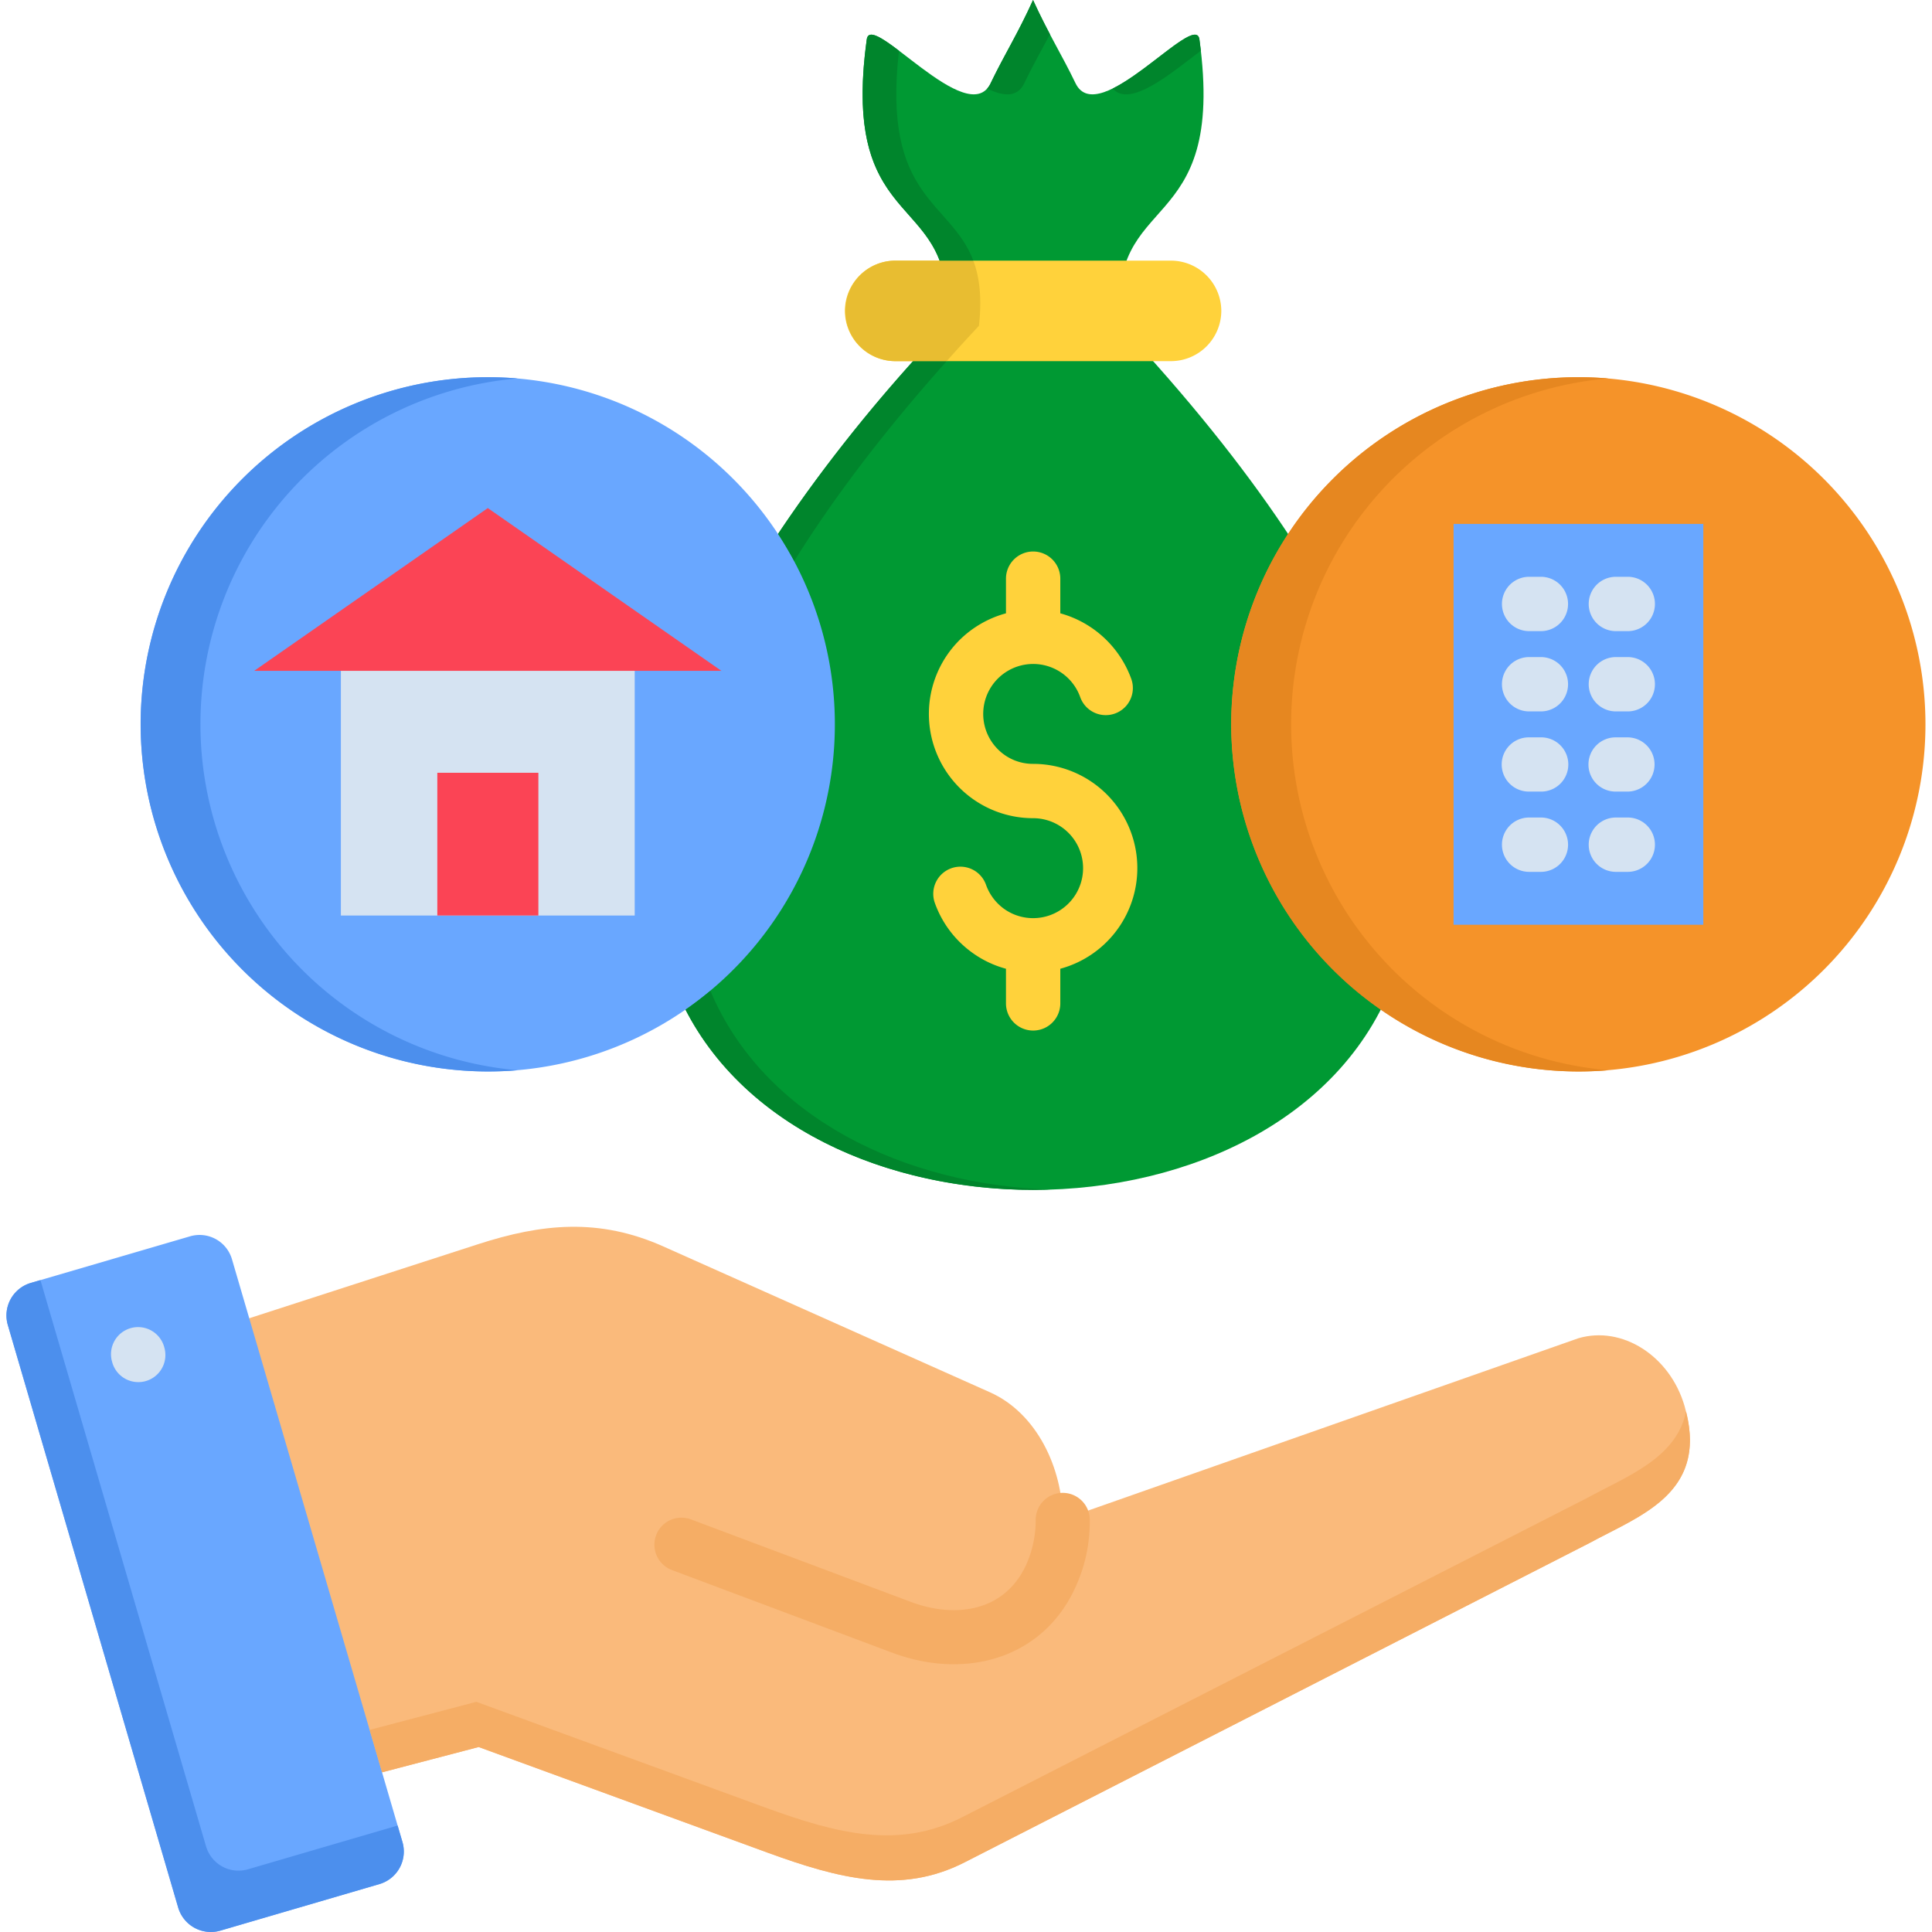 <svg id="Layer_1" viewBox="0 0 512 512" xmlns="http://www.w3.org/2000/svg" data-name="Layer 1"><path d="m297.051 86.353c285.113 305.4-331.627 305.222-46.543 0 4.022-36.546-28.153-22.5-20.809-75.919 1.079-7.811 26.813 24.189 32.846 11.6 3.642-7.577 7.2-13.115 11.22-22.033 4.051 8.918 7.606 14.456 11.249 22.033 6.033 12.59 31.767-19.41 32.845-11.6 7.345 53.42-24.83 39.373-20.808 75.919z" fill="#093" fill-rule="evenodd"/><path d="m237.218 69.071h73.122a13.371 13.371 0 0 1 13.319 13.318 13.372 13.372 0 0 1 -13.319 13.319h-73.122a13.371 13.371 0 0 1 -13.318-13.319 13.371 13.371 0 0 1 13.318-13.318z" fill="#ffd23b" fill-rule="evenodd"/><path d="m280.993 256.727v9.18a7.2 7.2 0 0 1 -14.4 0v-9.18a27.322 27.322 0 0 1 -8.685-4.08 27.692 27.692 0 0 1 -10.142-13.29 7.195 7.195 0 1 1 13.552-4.837 13.408 13.408 0 0 0 4.838 6.382 13.245 13.245 0 1 0 7.636-24.073 27.635 27.635 0 0 1 -19.556-47.154 27.869 27.869 0 0 1 12.357-7.14v-9.181a7.2 7.2 0 0 1 14.4 0v9.181a27.883 27.883 0 0 1 18.826 17.428 7.185 7.185 0 0 1 -13.552 4.779 13.238 13.238 0 1 0 -21.828 13.814 13.046 13.046 0 0 0 9.355 3.876 27.627 27.627 0 0 1 7.2 54.295z" fill="#ffd23b"/><path d="m281.634 402.679c-.029-13.639-6.878-28.153-19.236-33.69l-86.556-38.645c-17.107-7.665-32.291-6.062-49.078-.641l-87.985 28.473 36.75 118.236 51.322-13.435 76.532 27.978c18.943 6.907 35.38 11.191 52.225 2.594l165.624-84.633c13.493-7.374 31.941-13.29 25.18-36.343-3.876-13.26-16.524-21.333-28.123-17.923z" fill="#faba7b" fill-rule="evenodd"/><path d="m178.086 416.085a7.17 7.17 0 1 1 5.014-13.435l58.258 21.857c7.024 2.653 14.018 2.915 19.73.729 5.042-1.953 9.21-5.974 11.541-12.211a27.641 27.641 0 0 0 1.371-4.955 28.99 28.99 0 0 0 .466-5.362 7.17 7.17 0 0 1 14.339 0 43.175 43.175 0 0 1 -.641 7.84 39.949 39.949 0 0 1 -2.1 7.548c-3.9 10.346-11.045 17.136-19.788 20.517-9.035 3.468-19.614 3.206-29.931-.67z" fill="#f5ad65"/><path d="m8.149 339.991 42.229-12.357a8.947 8.947 0 0 1 11.1 6.091l45.173 154.432a8.985 8.985 0 0 1 -6.062 11.133l-42.23 12.357a9.024 9.024 0 0 1 -11.132-6.091l-45.169-154.462a8.993 8.993 0 0 1 6.091-11.1z" fill="#69a7ff" fill-rule="evenodd"/><path d="m29.715 360.916a7.176 7.176 0 1 1 13.785-3.993l.029.117a7.176 7.176 0 1 1 -13.785 3.992z" fill="#d5e3f2"/><path d="m129.27 283.947a91.992 91.992 0 1 0 -92.006-91.977 92.171 92.171 0 0 0 92.006 91.977z" fill="#69a7ff" fill-rule="evenodd"/><path d="m90.334 166.994h77.872v75.628h-77.872z" fill="#d5e3f2"/><path d="m191.171 177.777h-22.965-77.872-22.965l30.951-21.567 30.95-21.566 30.951 21.566z" fill="#fb4455" fill-rule="evenodd"/><path d="m115.893 204.793h26.783v37.829h-26.783z" fill="#fb4455"/><path d="m418.289 283.947a91.992 91.992 0 1 0 -92.007-91.977 92.171 92.171 0 0 0 92.007 91.977z" fill="#f59329" fill-rule="evenodd"/><path d="m385.21 138.841h66.186v106.229h-66.186z" fill="#69a7ff"/><path d="m405.232 167.256a7.2 7.2 0 0 1 0-14.4h3.119a7.2 7.2 0 0 1 0 14.4zm0 63.795a7.2 7.2 0 0 1 0-14.4h3.119a7.2 7.2 0 0 1 0 14.4zm22.994 0a7.2 7.2 0 0 1 0-14.4h3.148a7.2 7.2 0 0 1 0 14.4zm-22.994-21.275a7.184 7.184 0 1 1 0-14.367h3.119a7.184 7.184 0 1 1 0 14.367zm22.994 0a7.184 7.184 0 1 1 0-14.367h3.148a7.184 7.184 0 0 1 0 14.367zm-22.994-21.245a7.2 7.2 0 0 1 0-14.4h3.119a7.2 7.2 0 0 1 0 14.4zm22.994 0a7.2 7.2 0 0 1 0-14.4h3.148a7.2 7.2 0 0 1 0 14.4zm0-21.275a7.2 7.2 0 0 1 0-14.4h3.148a7.2 7.2 0 0 1 0 14.4z" fill="#d5e3f2"/><g fill-rule="evenodd"><path d="m54.6 489.294-43.886-150.061-2.565.758a8.993 8.993 0 0 0 -6.091 11.1l45.173 154.465a9.024 9.024 0 0 0 11.132 6.091l42.23-12.357a8.985 8.985 0 0 0 6.062-11.133l-1.283-4.371-39.664 11.6a8.948 8.948 0 0 1 -11.1-6.091z" fill="#4c8fed"/><path d="m202.771 479.006-76.532-28.006-28.269 7.431 3.293 11.249 25.588-6.7 76.532 27.978c18.943 6.907 35.38 11.191 52.225 2.594l165.624-84.633c13.2-7.2 31.125-13.028 25.588-34.856-2.506 12.415-15.825 17.224-26.2 22.907l-165.62 84.601c-16.845 8.626-33.282 4.342-52.225-2.565z" fill="#f5ad65"/><path d="m278.282 315.248c-38.295-1.254-75.716-18.827-90.025-52.663-2.128 1.749-4.313 3.439-6.586 5.013 17.048 33.078 57.3 48.961 96.611 47.65z" fill="#00852c"/><path d="m210.494 148.662c10.229-16.437 23.548-34.069 40.393-52.954h-8.918a409.455 409.455 0 0 0 -35.759 45.756c1.515 2.331 2.943 4.75 4.284 7.2z" fill="#00852c"/><path d="m237.218 95.708h13.669q4.108-4.633 8.539-9.355c.845-7.577.117-13-1.486-17.282h-20.722a13.319 13.319 0 0 0 0 26.637z" fill="#e8bd31"/><path d="m229.7 10.434c-5.828 42.316 13.173 42.287 19.323 58.637h8.918c-6-15.942-24.219-16.292-19.7-55.636-4.635-3.526-8.161-5.8-8.54-3z" fill="#00852c"/><path d="m273.765 0c-4.022 8.918-7.578 14.456-11.22 22.033a5.279 5.279 0 0 1 -.933 1.428c4.284 2.1 7.985 2.448 9.85-1.428 2.244-4.663 4.459-8.568 6.791-12.969-1.453-2.74-2.915-5.654-4.488-9.064z" fill="#00852c"/><path d="m317.859 10.434c-.728-5.421-13.318 8.305-22.994 13.027 4.6 5.275 15.592-4.139 23.373-10.026-.116-.991-.233-1.982-.379-3z" fill="#00852c"/><path d="m342.165 191.97a91.947 91.947 0 0 1 84.079-91.686c-2.622-.2-5.274-.321-7.955-.321a91.992 91.992 0 1 0 0 183.984c2.681 0 5.333-.087 7.955-.32a92.005 92.005 0 0 1 -84.079-91.657z" fill="#e68720"/><path d="m53.118 191.97a91.947 91.947 0 0 1 84.082-91.686c-2.623-.2-5.245-.321-7.927-.321a91.992 91.992 0 1 0 0 183.984c2.682 0 5.3-.087 7.927-.32a92.062 92.062 0 0 1 -84.082-91.657z" fill="#4c8fed"/></g></svg>